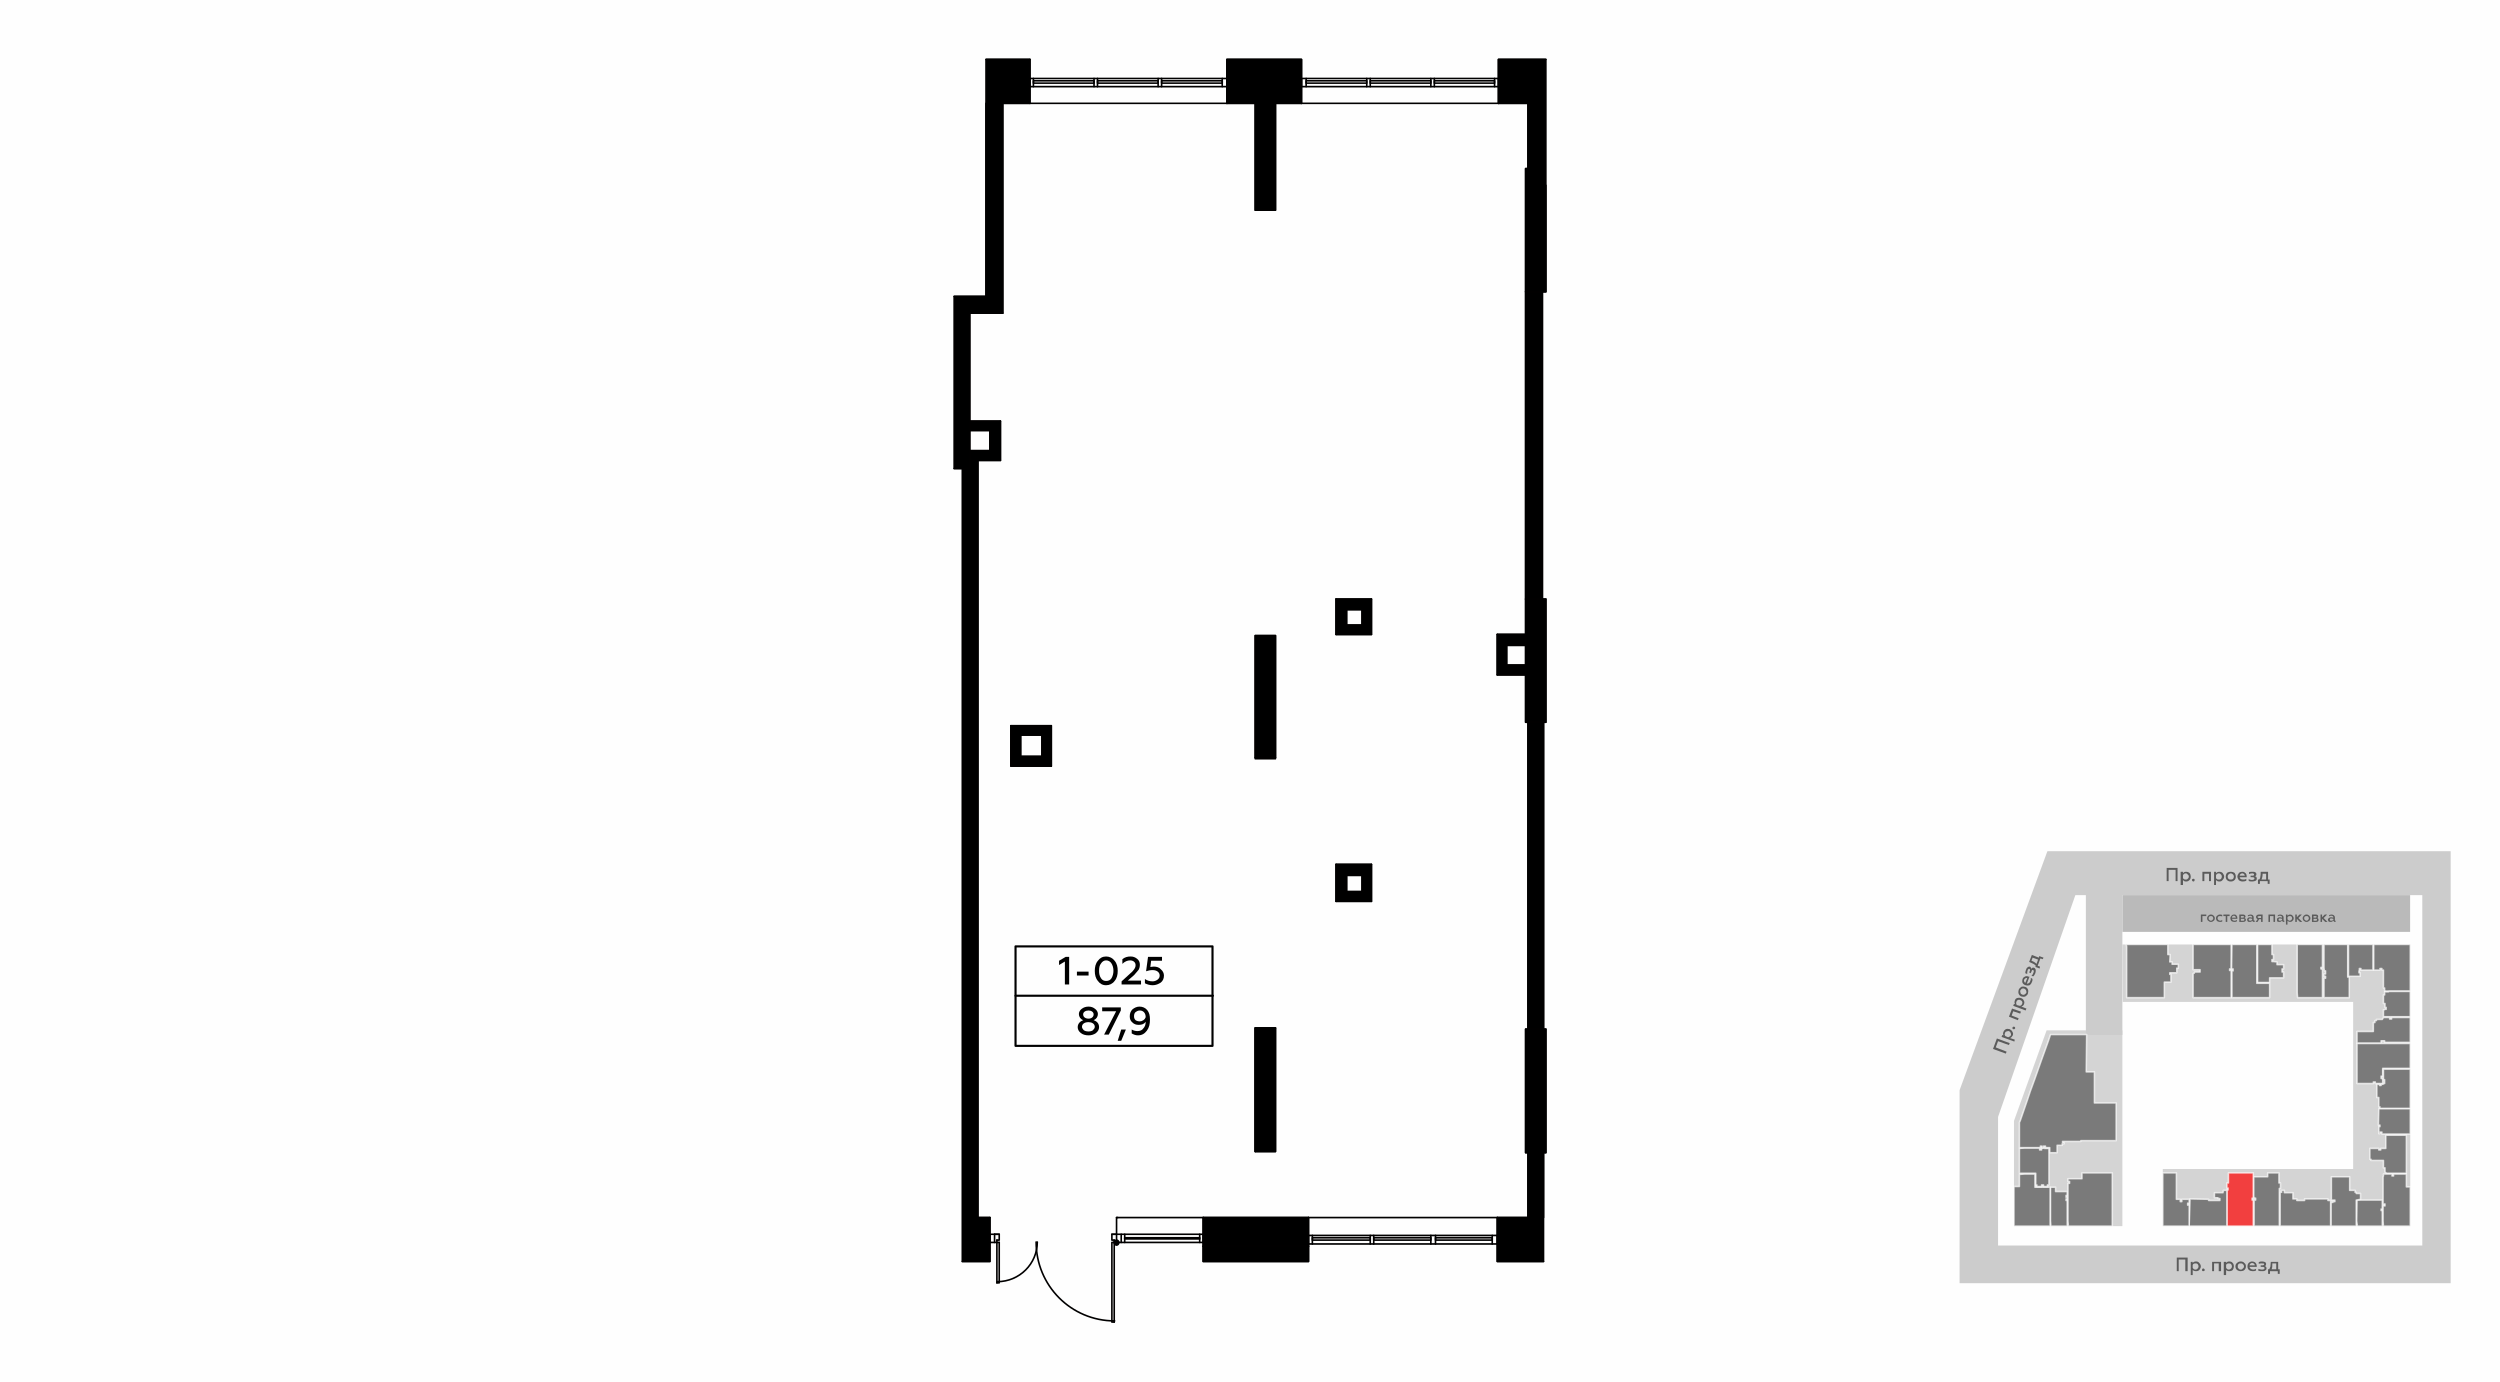 <?xml version="1.0" encoding="UTF-8"?>
<!DOCTYPE svg PUBLIC "-//W3C//DTD SVG 1.1//EN" "http://www.w3.org/Graphics/SVG/1.1/DTD/svg11.dtd">
<!-- Creator: CorelDRAW X8 -->
<svg xmlns="http://www.w3.org/2000/svg" xml:space="preserve" width="100%" height="100%" version="1.1" style="shape-rendering:geometricPrecision; text-rendering:geometricPrecision; image-rendering:optimizeQuality; fill-rule:evenodd; clip-rule:evenodd"
viewBox="0 0 6435 3556"
 xmlns:xlink="http://www.w3.org/1999/xlink">
 <defs>
  <style type="text/css">
   <![CDATA[
    .str0 {stroke:white;stroke-width:3.99;stroke-linecap:round;stroke-linejoin:round;stroke-opacity:0.702}
    .str2 {stroke:#010000;stroke-width:4.21;stroke-linejoin:round}
    .str4 {stroke:black;stroke-width:5.53;stroke-linecap:round;stroke-linejoin:round}
    .str3 {stroke:#010000;stroke-width:4.21;stroke-linecap:round;stroke-linejoin:round}
    .str1 {stroke:#010000;stroke-width:4.21;stroke-linecap:round;stroke-linejoin:round}
    .fil1 {fill:none}
    .fil8 {fill:none;fill-rule:nonzero}
    .fil0 {fill:#FEFEFE}
    .fil10 {fill:black}
    .fil2 {fill:#BABABA}
    .fil4 {fill:#CCCCCC}
    .fil3 {fill:#D4D4D4}
    .fil7 {fill:#5B5B5B;fill-rule:nonzero}
    .fil9 {fill:black;fill-rule:nonzero}
    .fil11 {fill:black;fill-rule:nonzero}
    .fil5 {fill:#545454;fill-opacity:0.702}
    .fil6 {fill:red;fill-opacity:0.702}
   ]]>
  </style>
 </defs>
 <g id="Слой_x0020_1">
  <g id="_1017246824">
   <g>
    <rect class="fil0" width="6435" height="3556"/>
    <rect class="fil1" x="5044" y="2153" width="1270" height="1270"/>
    <rect class="fil2" x="5463" y="2304" width="740.63" height="94.64"/>
    <polygon class="fil3" points="5268,2652 5463,2652 5463,3156 5184,3156 5184,2885 "/>
    <polygon class="fil3" points="5463,2431 6204,2431 6204,3156 5567,3156 5567,3009 6057,3009 6057,2579 5464,2579 "/>
    <polygon class="fil4" points="5143,2875 5342,2304 5369,2304 5369,2664 5463,2664 5463,2304 6235,2304 6235,3303 6308,3303 6308,2191 5270,2191 5044,2806 5044,3303 6235,3303 6235,3206 5143,3206 "/>
    <polygon class="fil5 str0" points="5811,2437 5811,2431 5848,2431 5848,2457 5852,2457 5852,2470 5848,2470 5848,2475 5849,2475 5852,2475 5861,2476 5861,2483 5878,2483 5878,2494 5874,2494 5874,2502 5878,2502 5878,2517 5842,2517 5842,2518 5842,2529 5811,2529 5811,2438 "/>
    <polygon class="fil5 str0" points="6194,3020 6181,3020 6143,3020 6141,3018 6139,3017 6139,3006 6135,3006 6135,2987 6103,2987 6103,2984 6100,2984 6100,2956 6123,2956 6123,2960 6128,2960 6128,2956 6141,2956 6141,2923 6143,2922 6194,2922 6194,2953 6194,2956 "/>
    <polygon class="fil5 str0" points="5473,2431 5580,2431 5580,2457 5586,2457 5585,2476 5591,2476 5591,2482 5607,2482 5607,2492 5603,2492 5603,2504 5585,2504 5585,2508 5588,2508 5588,2528 5571,2528 5571,2568 5474,2568 5474,2437 "/>
    <polygon class="fil5 str0" points="5743,2431 5743,2494 5739,2494 5739,2498 5743,2498 5743,2568 5645,2568 5645,2506 5648,2505 5649,2502 5663,2502 5663,2496 5645,2496 5645,2432 5645,2431 5675,2431 5678,2431 "/>
    <polygon class="fil5 str0" points="5745,2431 5809,2431 5809,2531 5842,2531 5842,2568 5745,2568 5745,2499 5748,2499 5748,2494 5744,2494 "/>
    <polygon class="fil5 str0" points="5913,2431 5978,2431 5978,2490 5974,2490 5974,2494 5978,2495 5978,2568 5914,2568 5913,2555 "/>
    <polygon class="fil5 str0" points="5983,2518 5986,2518 5986,2513 5982,2513 5982,2507 5986,2507 5986,2499 5983,2499 5982,2492 5982,2431 6043,2431 6043,2515 6047,2515 6047,2568 5982,2568 5982,2518 "/>
    <polygon class="fil5 str0" points="6108,2431 6108,2497 6077,2497 6077,2493 6073,2493 6073,2499 6072,2499 6072,2504 6075,2504 6075,2513 6045,2513 6045,2431 "/>
    <polygon class="fil5 str0" points="6204,2431 6204,2551 6138,2551 6138,2543 6135,2543 6135,2497 6131,2497 6131,2493 6126,2493 6126,2497 6110,2497 6110,2431 "/>
    <polygon class="fil5 str0" points="6138,2553 6148,2553 6149,2552 6204,2552 6204,2617 6135,2617 6135,2599 6138,2599 6139,2598 6142,2598 6142,2593 6139,2593 6139,2583 6135,2583 6135,2561 6138,2561 6138,2553 6140,2552 "/>
    <polygon class="fil5 str0" points="6135,2619 6151,2619 6151,2623 6156,2623 6156,2619 6204,2619 6204,2683 6138,2683 6138,2679 6129,2679 6129,2683 6128,2685 6067,2685 6067,2655 6109,2655 6109,2632 6113,2632 6113,2627 6117,2627 6117,2624 6132,2624 "/>
    <polygon class="fil5 str0" points="6067,2686 6204,2686 6204,2750 6133,2750 6133,2770 6129,2770 6129,2776 6133,2776 6133,2789 6114,2789 6114,2785 6109,2785 6109,2789 6067,2789 "/>
    <polygon class="fil5 str0" points="6135,2752 6204,2752 6204,2853 6126,2853 6126,2849 6123,2849 6123,2825 6118,2825 6118,2791 6125,2791 6125,2794 6129,2794 6129,2791 6134,2791 6135,2789 6138,2789 6138,2779 6135,2779 "/>
    <polygon class="fil5 str0" points="6126,2914 6126,2918 6123,2918 6123,2900 6126,2900 6126,2896 6122,2896 6123,2854 6204,2854 6204,2919 6131,2919 6131,2914 6126,2914 6126,2918 6126,2918 "/>
    <polygon class="fil5 str0" points="6135,3027 6135,3022 6157,3022 6157,3027 6161,3027 6161,3022 6194,3022 6194,3055 6204,3055 6204,3156 6135,3156 6134,3143 6134,3104 6139,3104 6139,3099 6134,3099 6134,3029 "/>
    <polygon class="fil5 str0" points="6067,3089 6132,3089 6132,3112 6129,3112 6129,3116 6132,3116 6132,3156 6068,3156 6066,3143 "/>
    <polygon class="fil5 str0" points="6000,3155 6000,3095 6005,3095 6005,3093 6010,3093 6010,3089 6001,3089 6001,3029 6048,3029 6048,3064 6062,3064 6062,3069 6065,3069 6065,3072 6076,3072 6076,3087 6065,3089 6065,3156 6000,3156 "/>
    <polygon class="fil5 str0" points="5932,3086 5992,3086 5992,3090 5999,3090 5999,3156 5869,3156 5869,3069 5873,3069 5872,3064 5880,3064 5880,3070 5902,3070 5902,3086 5912,3086 5912,3090 5932,3090 "/>
    <polygon class="fil5 str0" points="5802,3156 5802,3089 5806,3089 5806,3084 5803,3084 5801,3080 5801,3029 5837,3029 5837,3019 5866,3019 5866,3045 5870,3045 5870,3059 5867,3059 5867,3156 "/>
    <polygon class="fil6 str0" points="5736,3019 5800,3019 5800,3084 5797,3084 5797,3089 5800,3089 5800,3095 5800,3156 5732,3156 5732,3063 5735,3063 5735,3058 5732,3058 5732,3045 5736,3045 "/>
    <polygon class="fil5 str0" points="5637,3086 5685,3087 5685,3090 5714,3090 5714,3085 5709,3085 5709,3083 5700,3083 5700,3070 5722,3070 5723,3064 5732,3064 5732,3156 5635,3156 5637,3089 "/>
    <polygon class="fil5 str0" points="5635,3087 5635,3097 5631,3097 5631,3102 5635,3102 5635,3156 5567,3156 5567,3145 5567,3138 5567,3019 5602,3019 5602,3087 5612,3087 5612,3093 5616,3093 5616,3092 5616,3087 "/>
    <polygon class="fil5 str0" points="5359,3019 5437,3019 5437,3156 5324,3156 5323,3143 5323,3046 5327,3046 5327,3041 5323,3041 5323,3034 5359,3034 "/>
    <polygon class="fil5 str0" points="5278,3056 5291,3056 5291,3067 5321,3067 5321,3077 5318,3077 5318,3082 5321,3082 5321,3086 5318,3086 5318,3090 5321,3090 5321,3101 5321,3156 5279,3156 5278,3143 "/>
    <polygon class="fil5 str0" points="5238,3056 5277,3056 5277,3156 5184,3156 5184,3054 5198,3054 5198,3023 5211,3022 5238,3022 5238,3023 "/>
    <polygon class="fil5 str0" points="5274,2956 5274,3050 5273,3050 5270,3050 5270,3054 5260,3054 5260,3050 5255,3050 5255,3054 5243,3054 5243,3050 5240,3050 5240,3020 5198,3020 5198,2956 5211,2955 5250,2955 5250,2960 5255,2960 5255,2956 5261,2955 5262,2956 "/>
    <polygon class="fil5 str0" points="5447,2839 5447,2936 5356,2936 5356,2938 5314,2938 5309,2938 5309,2942 5313,2942 5313,2944 5308,2944 5308,2948 5295,2948 5295,2967 5276,2967 5276,2954 5265,2954 5265,2950 5260,2950 5260,2954 5256,2954 5256,2950 5252,2950 5252,2954 5198,2954 5198,2889 5200,2885 5219,2830 5226,2809 5237,2779 5255,2728 5273,2678 5278,2663 5371,2663 5370,2759 5391,2759 5391,2839 "/>
    <polygon class="fil7" points="5582,2268 5582,2239 5600,2239 5600,2268 5605,2268 5605,2234 5577,2234 5577,2268 "/>
    <path id="1" class="fil7" d="M5627 2244c-4,0 -6,1 -8,4l0 -4 -6 0 0 34 6 0 0 -13c2,3 4,4 8,4 4,0 6,-1 9,-4 2,-2 3,-5 3,-9 0,-3 -1,-6 -3,-9 -3,-2 -5,-3 -9,-3zm-1 4c2,0 4,1 5,3 2,1 3,3 3,5 0,3 -1,5 -3,6 -1,2 -3,2 -5,2 -3,0 -6,-1 -7,-4l0 -7c1,-3 4,-5 7,-5z"/>
    <path id="2" class="fil7" d="M5646 2269c2,0 3,-2 3,-4 0,-2 -1,-3 -3,-3 -2,0 -4,1 -4,3 0,2 2,4 4,4z"/>
    <polygon id="3" class="fil7" points="5674,2268 5674,2249 5686,2249 5686,2268 5691,2268 5691,2244 5669,2244 5669,2268 "/>
    <path id="4" class="fil7" d="M5713 2244c-4,0 -7,1 -9,4l0 -4 -5 0 0 34 5 0 0 -13c2,3 5,4 9,4 3,0 6,-1 8,-4 2,-2 4,-5 4,-9 0,-3 -2,-6 -4,-9 -2,-2 -5,-3 -8,-3zm-2 4c3,0 4,1 6,3 1,1 2,3 2,5 0,3 -1,5 -2,6 -2,2 -3,2 -6,2 -3,0 -6,-1 -7,-4l0 -7c1,-3 4,-5 7,-5z"/>
    <path id="5" class="fil7" d="M5742 2264c-2,0 -4,0 -6,-2 -1,-1 -2,-3 -2,-6 0,-2 1,-4 2,-5 2,-2 4,-3 6,-3 2,0 4,1 6,3 1,1 2,3 2,5 0,3 -1,5 -2,6 -2,2 -4,2 -6,2zm0 5c4,0 7,-1 10,-4 2,-2 3,-5 3,-9 0,-3 -1,-6 -3,-9 -3,-2 -6,-3 -10,-3 -4,0 -7,1 -10,3 -2,3 -3,6 -3,9 0,4 1,7 3,9 3,3 6,4 10,4z"/>
    <path id="6" class="fil7" d="M5759 2256c0,4 2,7 4,10 3,2 6,3 10,3 4,0 7,-1 9,-2l0 -5c-3,2 -5,2 -8,2 -5,0 -9,-2 -9,-6l18 0 0 -1c0,-5 -1,-9 -5,-11 -2,-2 -4,-2 -6,-2 -4,0 -7,1 -9,3 -2,3 -4,6 -4,9zm6 -2c0,-3 3,-6 7,-6 2,0 3,1 4,2 1,1 2,2 2,4l-13 0z"/>
    <path id="7" class="fil7" d="M5797 2269c4,0 7,-1 9,-2 2,-1 3,-3 3,-6 0,-3 -2,-5 -5,-6 3,0 4,-2 4,-5 0,-2 -1,-3 -3,-5 -2,-1 -4,-1 -7,-1 -4,0 -7,0 -9,1l0 5c2,-1 5,-2 8,-2 3,0 5,1 5,3 0,2 -1,3 -4,3l-5 0 0 4 5 0c3,0 5,1 5,3 0,2 -2,4 -7,4 -2,0 -5,-1 -8,-2l0 4c2,2 5,2 9,2z"/>
    <path id="8" class="fil7" d="M5817 2275l0 -7 20 0 0 7 5 0 0 -11 -4 0 0 -20 -19 0c0,6 0,10 -1,13 0,3 -1,5 -3,7l-3 0 0 11 5 0zm4 -11c2,-4 3,-9 3,-15l9 0 0 15 -12 0z"/>
    <polygon class="fil7" points="5669,2373 5669,2358 5679,2358 5679,2354 5665,2354 5665,2373 "/>
    <path id="1" class="fil7" d="M5691 2370c-2,0 -3,-1 -4,-2 -2,-1 -2,-3 -2,-4 0,-2 0,-4 2,-5 1,-1 2,-1 4,-1 2,0 3,0 4,1 1,1 2,3 2,5 0,1 -1,3 -2,4 -1,1 -2,2 -4,2zm0 3c3,0 5,-1 7,-3 2,-1 3,-4 3,-6 0,-3 -1,-5 -3,-7 -2,-2 -4,-3 -7,-3 -3,0 -5,1 -7,3 -2,2 -3,4 -3,7 0,2 1,5 3,6 2,2 4,3 7,3z"/>
    <path id="2" class="fil7" d="M5714 2373c2,0 4,0 6,-1l0 -4c-2,1 -3,2 -5,2 -2,0 -4,-1 -5,-2 -1,-1 -2,-3 -2,-4 0,-2 1,-4 2,-5 1,-1 3,-1 5,-1 1,0 3,0 5,1l0 -4c-2,-1 -4,-1 -6,-1 -3,0 -5,1 -7,3 -2,1 -3,4 -3,7 0,2 1,5 3,7 2,1 4,2 7,2z"/>
    <polygon id="3" class="fil7" points="5733,2373 5733,2358 5739,2358 5739,2354 5723,2354 5723,2358 5729,2358 5729,2373 "/>
    <path id="4" class="fil7" d="M5741 2364c0,2 1,5 3,7 2,1 4,2 7,2 3,0 5,0 7,-2l0 -3c-2,1 -4,2 -6,2 -4,0 -6,-2 -7,-5l14 0 0 -1c0,-4 -1,-7 -4,-9 -1,-1 -3,-1 -4,-1 -3,0 -6,1 -7,3 -2,2 -3,4 -3,7zm4 -2c0,-3 2,-5 5,-5 2,0 3,1 4,2 1,1 1,2 1,3l-10 0z"/>
    <path id="5" class="fil7" d="M5774 2373c4,0 7,-2 7,-5 0,-3 -1,-4 -4,-5 2,-1 3,-2 3,-4 0,-3 -3,-5 -6,-5l-10 0 0 19 10 0zm-6 -8l6 0c2,0 3,1 3,2 0,2 -1,3 -3,3l-6 0 0 -5zm0 -7l5 0c2,0 3,0 3,2 0,1 -1,2 -3,2l-5 0 0 -4z"/>
    <path id="6" class="fil7" d="M5803 2370c-1,0 -2,-1 -2,-2l0 -7c0,-4 -3,-7 -8,-7 -3,0 -5,1 -7,2l0 3c2,-1 4,-2 6,-2 3,0 5,2 5,4l0 1c-2,0 -4,-1 -6,-1 -2,0 -4,1 -5,2 -1,1 -2,2 -2,4 0,2 1,4 2,5 1,1 3,1 5,1 3,0 5,-1 7,-3 0,2 1,3 3,3 1,0 2,0 3,-1l0 -3c-1,1 -1,1 -1,1zm-6 -2c-1,1 -3,2 -5,2 -2,0 -4,-1 -4,-3 0,-2 2,-3 4,-3 2,0 4,1 5,1l0 3z"/>
    <path id="7" class="fil7" d="M5811 2373l4 -7 5 0 0 7 4 0 0 -19 -10 0c-4,0 -7,3 -7,6 0,3 2,5 4,6l-5 7 5 0zm4 -10c-2,0 -4,-1 -4,-3 0,-1 2,-2 4,-2l5 0 0 5 -5 0z"/>
    <polygon id="8" class="fil7" points="5843,2373 5843,2358 5852,2358 5852,2373 5856,2373 5856,2354 5839,2354 5839,2373 "/>
    <path id="9" class="fil7" d="M5879 2370c-1,0 -1,-1 -1,-2l0 -7c0,-4 -4,-7 -9,-7 -2,0 -5,1 -6,2l0 3c1,-1 3,-2 5,-2 4,0 6,2 6,4l0 1c-2,0 -4,-1 -6,-1 -2,0 -4,1 -5,2 -2,1 -2,2 -2,4 0,2 0,4 1,5 2,1 3,1 5,1 3,0 5,-1 7,-3 1,2 2,3 4,3 1,0 2,0 2,-1l0 -3c0,1 0,1 -1,1zm-5 -2c-1,1 -3,2 -5,2 -3,0 -4,-1 -4,-3 0,-2 1,-3 4,-3 2,0 3,1 5,1l0 3z"/>
    <path id="10" class="fil7" d="M5895 2354c-3,0 -5,1 -7,3l0 -3 -4 0 0 26 4 0 0 -10c2,2 4,3 7,3 2,0 5,-1 6,-3 2,-1 3,-4 3,-6 0,-3 -1,-5 -3,-7 -1,-2 -4,-3 -6,-3zm-1 4c1,0 3,0 4,1 1,1 2,3 2,5 0,1 -1,3 -2,4 -1,1 -3,2 -4,2 -3,0 -5,-2 -6,-4l0 -5c1,-2 3,-3 6,-3z"/>
    <polygon id="11" class="fil7" points="5912,2373 5912,2365 5920,2373 5926,2373 5916,2363 5925,2354 5919,2354 5912,2361 5912,2354 5908,2354 5908,2373 "/>
    <path id="12" class="fil7" d="M5937 2370c-2,0 -3,-1 -4,-2 -2,-1 -2,-3 -2,-4 0,-2 0,-4 2,-5 1,-1 2,-1 4,-1 2,0 3,0 4,1 1,1 2,3 2,5 0,1 -1,3 -2,4 -1,1 -2,2 -4,2zm0 3c3,0 5,-1 7,-3 2,-1 3,-4 3,-6 0,-3 -1,-5 -3,-7 -2,-2 -4,-3 -7,-3 -3,0 -5,1 -7,3 -2,2 -3,4 -3,7 0,2 1,5 3,6 2,2 4,3 7,3z"/>
    <path id="13" class="fil7" d="M5962 2373c4,0 6,-2 6,-5 0,-3 -1,-4 -3,-5 1,-1 2,-2 2,-4 0,-3 -2,-5 -6,-5l-10 0 0 19 11 0zm-7 -8l6 0c2,0 3,1 3,2 0,2 -1,3 -3,3l-6 0 0 -5zm0 -7l5 0c2,0 3,0 3,2 0,1 -1,2 -3,2l-5 0 0 -4z"/>
    <polygon id="14" class="fil7" points="5977,2373 5977,2365 5985,2373 5991,2373 5981,2363 5990,2354 5984,2354 5977,2361 5977,2354 5973,2354 5973,2373 "/>
    <path id="15" class="fil7" d="M6011 2370c-1,0 -1,-1 -1,-2l0 -7c0,-4 -4,-7 -9,-7 -2,0 -5,1 -6,2l0 3c1,-1 3,-2 5,-2 4,0 6,2 6,4l0 1c-2,0 -4,-1 -6,-1 -2,0 -4,1 -5,2 -2,1 -3,2 -3,4 0,2 1,4 2,5 2,1 3,1 5,1 3,0 5,-1 7,-3 1,2 2,3 4,3 1,0 2,0 2,-1l0 -3c0,1 0,1 -1,1zm-5 -2c-1,1 -3,2 -6,2 -2,0 -3,-1 -3,-3 0,-2 1,-3 4,-3 2,0 3,1 5,1l0 3z"/>
    <polygon class="fil7" points="5608,3272 5608,3242 5625,3242 5625,3272 5631,3272 5631,3237 5603,3237 5603,3272 "/>
    <path id="1" class="fil7" d="M5653 3247c-4,0 -7,1 -9,4l0 -3 -5 0 0 34 5 0 0 -13c2,2 5,3 9,3 3,0 6,-1 8,-3 2,-3 4,-6 4,-9 0,-4 -2,-7 -4,-9 -2,-3 -5,-4 -8,-4zm-2 5c3,0 4,0 6,2 1,2 2,3 2,6 0,2 -1,4 -2,5 -2,2 -3,3 -6,3 -3,0 -6,-2 -7,-5l0 -7c1,-3 4,-4 7,-4z"/>
    <path id="2" class="fil7" d="M5671 3272c2,0 4,-1 4,-3 0,-2 -2,-4 -4,-4 -2,0 -3,2 -3,4 0,2 1,3 3,3z"/>
    <polygon id="3" class="fil7" points="5699,3272 5699,3252 5711,3252 5711,3272 5717,3272 5717,3248 5694,3248 5694,3272 "/>
    <path id="4" class="fil7" d="M5738 3247c-3,0 -6,1 -8,4l0 -3 -6 0 0 34 6 0 0 -13c2,2 5,3 8,3 4,0 7,-1 9,-3 2,-3 3,-6 3,-9 0,-4 -1,-7 -3,-9 -2,-3 -5,-4 -9,-4zm-1 5c2,0 4,0 6,2 1,2 2,3 2,6 0,2 -1,4 -2,5 -2,2 -4,3 -6,3 -3,0 -6,-2 -7,-5l0 -7c1,-3 4,-4 7,-4z"/>
    <path id="5" class="fil7" d="M5768 3268c-3,0 -5,-1 -6,-3 -2,-1 -2,-3 -2,-5 0,-3 0,-5 2,-6 1,-2 3,-2 6,-2 2,0 4,0 5,2 2,1 3,3 3,6 0,2 -1,4 -3,5 -1,2 -3,3 -5,3zm0 4c3,0 7,-1 9,-3 3,-3 4,-6 4,-9 0,-4 -1,-7 -4,-9 -2,-3 -6,-4 -9,-4 -4,0 -7,1 -10,4 -3,2 -4,5 -4,9 0,3 1,6 4,9 3,2 6,3 10,3z"/>
    <path id="6" class="fil7" d="M5785 3260c0,3 1,7 4,9 2,2 6,3 9,3 4,0 7,0 9,-2l0 -4c-2,1 -5,2 -7,2 -5,0 -9,-3 -10,-7l19 0 0 -1c0,-5 -2,-9 -5,-11 -2,-1 -4,-2 -7,-2 -3,0 -6,1 -9,4 -2,2 -3,5 -3,9zm5 -3c1,-3 3,-6 7,-6 2,0 4,1 5,2 1,1 2,3 2,4l-14 0z"/>
    <path id="7" class="fil7" d="M5823 3272c3,0 6,0 8,-2 2,-1 3,-3 3,-5 0,-3 -1,-5 -4,-6 2,-1 3,-3 3,-6 0,-1 -1,-3 -2,-4 -2,-1 -5,-2 -8,-2 -3,0 -6,0 -9,2l0 4c3,-1 6,-1 8,-1 4,0 6,0 6,2 0,2 -2,3 -5,3l-4 0 0 4 4 0c4,0 6,1 6,3 0,3 -3,4 -7,4 -3,0 -6,-1 -9,-2l0 5c3,1 6,1 10,1z"/>
    <path id="8" class="fil7" d="M5843 3279l0 -7 20 0 0 7 5 0 0 -12 -4 0 0 -19 -19 0c0,5 -1,9 -1,12 -1,3 -2,5 -3,7l-3 0 0 12 5 0zm4 -12c2,-3 2,-8 2,-15l10 0 0 15 -12 0z"/>
    <polygon class="fil7" points="5165,2707 5137,2696 5143,2680 5171,2690 5173,2685 5140,2673 5130,2700 5163,2712 "/>
    <path id="1" class="fil7" d="M5157 2656c-2,4 -1,7 0,9l-3 -1 -2 5 33 12 1 -5 -12 -4c3,-1 5,-4 7,-7 1,-3 1,-6 -1,-9 -1,-3 -4,-5 -7,-7 -4,-1 -7,-1 -10,0 -3,2 -5,4 -6,7zm4 3c0,-2 2,-4 4,-4 2,-1 4,-1 6,-1 2,1 4,3 4,4 1,2 2,4 1,7 -1,2 -4,4 -7,5l-7 -3c-2,-2 -3,-5 -1,-8z"/>
    <path id="2" class="fil7" d="M5187 2647c0,-2 0,-4 -2,-4 -2,-1 -4,0 -5,2 0,2 0,4 2,4 2,1 4,0 5,-2z"/>
    <polygon id="3" class="fil7" points="5196,2621 5178,2614 5182,2603 5200,2609 5202,2604 5179,2596 5171,2617 5194,2626 "/>
    <path id="4" class="fil7" d="M5186 2576c-1,3 -1,6 1,9l-3 -1 -2 5 32 12 2 -5 -13 -5c3,-1 6,-3 7,-7 1,-3 1,-6 -1,-9 -1,-3 -4,-5 -7,-6 -3,-1 -7,-1 -10,0 -3,1 -5,3 -6,7zm4 3c1,-3 2,-4 4,-5 2,-1 4,-1 6,0 2,1 4,2 5,4 1,2 1,4 0,6 -1,3 -4,5 -6,5l-8 -2c-1,-2 -2,-5 -1,-8z"/>
    <path id="5" class="fil7" d="M5216 2555c-1,2 -3,4 -5,5 -2,1 -4,1 -6,0 -2,-1 -4,-2 -4,-4 -1,-2 -1,-4 -1,-6 1,-2 3,-4 4,-5 2,-1 5,-1 7,0 2,1 3,2 4,4 1,2 1,4 1,6zm4 2c1,-4 1,-7 0,-10 -2,-4 -4,-6 -8,-7 -3,-1 -6,-1 -9,0 -3,2 -6,5 -7,8 -1,4 -1,7 0,10 2,4 4,6 7,7 4,1 7,1 10,0 3,-2 6,-4 7,-8z"/>
    <path id="6" class="fil7" d="M5214 2536c3,1 7,1 10,0 3,-2 5,-5 6,-8 2,-4 2,-7 1,-9l-4 -2c1,3 0,6 -1,8 -1,5 -5,7 -9,7l7 -18 -2 0c-4,-2 -8,-2 -12,1 -2,1 -3,3 -4,5 -1,4 -1,7 0,10 2,3 4,5 8,6zm-1 -6c-2,-1 -4,-5 -3,-8 1,-2 2,-3 4,-4 1,-1 3,-1 4,0l-5 12z"/>
    <path id="7" class="fil7" d="M5239 2505c1,-3 1,-6 1,-9 -1,-2 -2,-4 -4,-5 -3,-1 -6,0 -8,3 0,-3 -1,-5 -3,-6 -2,0 -4,0 -6,2 -2,1 -3,3 -4,6 -1,3 -2,6 -2,9l5 2c0,-3 0,-6 1,-9 1,-3 3,-5 5,-4 1,1 2,2 1,5l-2 4 4 2 2 -4c1,-4 2,-5 4,-4 2,0 3,3 1,7 -1,3 -2,5 -5,8l5 1c2,-2 3,-4 5,-8z"/>
    <path id="8" class="fil7" d="M5251 2488l-6 -2 7 -19 6 2 2 -4 -11 -4 -1 4 -18 -7 -7 18c5,2 9,4 11,5 3,2 5,3 6,5l-1 3 11 4 1 -5zm-9 -7c-3,-3 -7,-6 -13,-8l3 -8 14 5 -4 11z"/>
   </g>
   <g>
    <path class="fil8 str1" d="M3979 2967l0 -318 -52 0 0 318 6 0m40 0l6 0"/>
    <polyline class="fil8 str1" points="3979,1859 3979,1542 3927,1542 3927,1859 3979,1859 "/>
    <path class="fil8 str1" d="M3979 751l0 -274m-46 -43l-6 0 0 317 52 0"/>
    <line class="fil8 str1" x1="2538" y1="266" x2="2538" y2= "763" />
    <line class="fil8 str1" x1="2581" y1="806" x2="2581" y2= "266" />
    <line class="fil8 str1" x1="2496" y1="806" x2="2581" y2= "806" />
    <line class="fil8 str1" x1="2538" y1="763" x2="2456" y2= "763" />
    <polyline class="fil8 str1" points="2456,1206 2496,1206 2496,806 "/>
    <path class="fil8 str1" d="M3283 541l0 -275m-52 0l0 275 52 0"/>
    <polyline class="fil8 str1" points="3283,2646 3231,2646 3231,2964 3283,2964 3283,2646 "/>
    <polyline class="fil8 str1" points="3283,1636 3231,1636 3231,1950 3283,1950 3283,1636 "/>
    <line class="fil8 str1" x1="3439" y1="2225" x2="3439" y2= "2320" />
    <line class="fil8 str1" x1="3439" y1="1542" x2="3439" y2= "1633" />
    <line class="fil8 str1" x1="3466" y1="1609" x2="3466" y2= "1569" />
    <line class="fil8 str1" x1="2496" y1="1108" x2="2548" y2= "1108" />
    <line class="fil8 str1" x1="2575" y1="1084" x2="2496" y2= "1084" />
    <line class="fil8 str1" x1="2548" y1="1108" x2="2548" y2= "1160" />
    <line class="fil8 str1" x1="2575" y1="1185" x2="2575" y2= "1084" />
    <polyline class="fil8 str1" points="2548,1160 2496,1160 2496,1185 "/>
    <polyline class="fil8 str1" points="3970,1542 3970,751 3927,751 3927,1542 3970,1542 "/>
    <line class="fil8 str1" x1="3857" y1="266" x2="3933" y2= "266" />
    <line class="fil8 str1" x1="3283" y1="266" x2="3350" y2= "266" />
    <line class="fil8 str1" x1="3158" y1="266" x2="3231" y2= "266" />
    <polyline class="fil8 str1" points="2581,266 2651,266 2651,153 "/>
    <polyline class="fil8 str1" points="2660,214 2816,214 2816,208 2660,208 2660,214 "/>
    <polyline class="fil8 str1" points="2825,214 2981,214 2981,208 2825,208 2825,214 "/>
    <polyline class="fil8 str1" points="3362,214 3518,214 3518,208 3362,208 3362,214 "/>
    <polyline class="fil8 str1" points="3527,214 3683,214 3683,208 3527,208 3527,214 "/>
    <line class="fil8 str1" x1="2651" y1="153" x2="2538" y2= "153" />
    <polyline class="fil8 str1" points="3979,153 3857,153 3857,266 "/>
    <line class="fil8 str1" x1="3933" y1="3134" x2="3854" y2= "3134" />
    <line class="fil8 str1" x1="3368" y1="3134" x2="3097" y2= "3134" />
    <line class="fil8 str1" x1="2548" y1="3134" x2="2517" y2= "3134" />
    <polyline class="fil8 str1" points="3841,3186 3695,3186 3695,3192 3841,3192 3841,3186 "/>
    <polyline class="fil8 str1" points="3683,3186 3536,3186 3536,3192 3683,3192 3683,3186 "/>
    <polyline class="fil8 str1" points="3854,3180 3368,3180 3368,3202 3854,3202 "/>
    <line class="fil8 str1" x1="3378" y1="3202" x2="3378" y2= "3180" />
    <line class="fil8 str1" x1="3683" y1="3180" x2="3683" y2= "3202" />
    <line class="fil8 str1" x1="3695" y1="3202" x2="3695" y2= "3180" />
    <polyline class="fil8 str1" points="2895,3189 3088,3189 3088,3186 2895,3186 2895,3189 "/>
    <line class="fil8 str1" x1="3097" y1="3198" x2="3097" y2= "3177" />
    <line class="fil8 str1" x1="3088" y1="3177" x2="3088" y2= "3198" />
    <polyline class="fil8 str1" points="3854,3134 3854,3247 3973,3247 "/>
    <polyline class="fil8 str1" points="3097,3134 3097,3247 3368,3247 3368,3134 "/>
    <polyline class="fil8 str1" points="2477,3247 2548,3247 2548,3134 "/>
    <polyline class="fil8 str1" points="3283,1950 3283,1953 3231,1953 3231,1950 "/>
    <polyline class="fil8 str1" points="3231,2964 3231,2646 3283,2646 "/>
    <path class="fil8 str1" d="M2560 3177l12 0m290 0l12 0 0 -43 3 0"/>
    <line class="fil8 str1" x1="2874" y1="3134" x2="3097" y2= "3134" />
    <line class="fil8 str1" x1="3368" y1="3134" x2="3854" y2= "3134" />
    <line class="fil8 str1" x1="3857" y1="266" x2="3350" y2= "266" />
    <line class="fil8 str1" x1="3158" y1="266" x2="2651" y2= "266" />
    <line class="fil8 str1" x1="3097" y1="3208" x2="3368" y2= "3208" />
    <line class="fil8 str1" x1="3158" y1="223" x2="3158" y2= "202" />
    <line class="fil8 str1" x1="3146" y1="202" x2="3146" y2= "223" />
    <line class="fil8 str1" x1="2825" y1="223" x2="2825" y2= "202" />
    <line class="fil8 str1" x1="2816" y1="202" x2="2816" y2= "223" />
    <line class="fil8 str1" x1="3857" y1="223" x2="3857" y2= "202" />
    <line class="fil8 str1" x1="3847" y1="202" x2="3847" y2= "223" />
    <line class="fil8 str1" x1="3527" y1="223" x2="3527" y2= "202" />
    <line class="fil8 str1" x1="3518" y1="202" x2="3518" y2= "223" />
    <line class="fil8 str1" x1="2627" y1="1892" x2="2682" y2= "1892" />
    <line class="fil8 str1" x1="2706" y1="1868" x2="2602" y2= "1868" />
    <line class="fil8 str1" x1="2682" y1="1892" x2="2682" y2= "1947" />
    <line class="fil8 str1" x1="2706" y1="1972" x2="2706" y2= "1868" />
    <line class="fil8 str1" x1="2682" y1="1947" x2="2627" y2= "1947" />
    <polyline class="fil8 str1" points="2602,1868 2602,1972 2706,1972 "/>
    <line class="fil8 str1" x1="2627" y1="1947" x2="2627" y2= "1892" />
    <line class="fil8 str1" x1="2517" y1="3134" x2="2517" y2= "1185" />
    <line class="fil8 str1" x1="2575" y1="1185" x2="2496" y2= "1185" />
    <line class="fil8 str1" x1="2566" y1="3192" x2="2566" y2= "3198" />
    <polyline class="fil8 str1" points="2560,3198 2560,3198 2572,3198 "/>
    <polyline class="fil8 str1" points="2566,3192 2572,3192 2572,3177 2560,3177 "/>
    <polyline class="fil8 str1" points="2566,3302 2572,3302 2572,3198 "/>
    <line class="fil8 str1" x1="2566" y1="3198" x2="2566" y2= "3302" />
    <path class="fil8 str1" d="M2567 3299c57,0 103,-46 103,-102"/>
    <line class="fil8 str1" x1="2868" y1="3192" x2="2868" y2= "3198" />
    <path class="fil9 str2" d="M2874 3198l6 0c0,-3 -3,-6 -6,-6 -3,0 -6,3 -6,6 0,4 3,7 6,7 3,0 6,-3 6,-7l-6 0z"/>
    <polyline class="fil8 str1" points="2868,3192 2862,3192 2862,3177 2874,3177 "/>
    <polyline class="fil8 str1" points="2868,3403 2862,3403 2862,3198 2874,3198 "/>
    <line class="fil8 str1" x1="2868" y1="3198" x2="2868" y2= "3403" />
    <path class="fil8 str1" d="M2667 3197c0,112 90,203 202,203"/>
    <polyline class="fil8 str1" points="3097,3177 2874,3177 2874,3198 3097,3198 "/>
    <line class="fil8 str1" x1="2886" y1="3198" x2="2886" y2= "3177" />
    <polyline class="fil8 str1" points="2560,3177 2548,3177 2548,3198 2560,3198 2560,3177 "/>
    <line class="fil8 str1" x1="3439" y1="2320" x2="3530" y2= "2320" />
    <line class="fil8 str1" x1="3506" y1="2295" x2="3466" y2= "2295" />
    <line class="fil8 str1" x1="3466" y1="1569" x2="3506" y2= "1569" />
    <line class="fil8 str1" x1="3530" y1="1542" x2="3439" y2= "1542" />
    <polyline class="fil8 str1" points="3973,2649 3973,1859 3933,1859 3933,2649 3973,2649 "/>
    <path class="fil8 str1" d="M3973 3134l0 -167m-40 0l0 167"/>
    <line class="fil8 str1" x1="3933" y1="266" x2="3933" y2= "434" />
    <polyline class="fil8 str1" points="3350,266 3350,153 3158,153 3158,266 "/>
    <line class="fil8 str1" x1="3854" y1="1633" x2="3854" y2= "1737" />
    <line class="fil8 str1" x1="3878" y1="1712" x2="3878" y2= "1661" />
    <line class="fil8 str1" x1="3927" y1="1633" x2="3854" y2= "1633" />
    <polyline class="fil8 str1" points="3878,1661 3927,1661 3927,1633 "/>
    <polyline class="fil8 str1" points="3854,1737 3927,1737 3927,1712 3878,1712 "/>
    <line class="fil8 str1" x1="2895" y1="3198" x2="2895" y2= "3177" />
    <line class="fil8 str1" x1="3841" y1="3180" x2="3841" y2= "3202" />
    <line class="fil8 str1" x1="3854" y1="3202" x2="3854" y2= "3180" />
    <polyline class="fil8 str1" points="2990,214 3146,214 3146,208 2990,208 2990,214 "/>
    <polyline class="fil8 str1" points="3692,214 3847,214 3847,208 3692,208 3692,214 "/>
    <polyline class="fil8 str1" points="3527,3186 3378,3186 3378,3192 3527,3192 3527,3186 "/>
    <line class="fil8 str1" x1="2990" y1="223" x2="2990" y2= "202" />
    <line class="fil8 str1" x1="2981" y1="202" x2="2981" y2= "223" />
    <line class="fil8 str1" x1="3692" y1="223" x2="3692" y2= "202" />
    <line class="fil8 str1" x1="3683" y1="202" x2="3683" y2= "223" />
    <line class="fil8 str1" x1="3527" y1="3180" x2="3527" y2= "3202" />
    <line class="fil8 str1" x1="3536" y1="3202" x2="3536" y2= "3180" />
    <line class="fil8 str1" x1="2651" y1="223" x2="3158" y2= "223" />
    <line class="fil8 str1" x1="2660" y1="223" x2="2660" y2= "202" />
    <polyline class="fil8 str1" points="3158,202 2651,202 2651,223 "/>
    <line class="fil8 str1" x1="3350" y1="223" x2="3857" y2= "223" />
    <line class="fil8 str1" x1="3362" y1="223" x2="3362" y2= "202" />
    <polyline class="fil8 str1" points="3857,202 3350,202 3350,223 "/>
    <line class="fil8 str1" x1="3506" y1="1609" x2="3466" y2= "1609" />
    <line class="fil8 str1" x1="3439" y1="1633" x2="3530" y2= "1633" />
    <line class="fil8 str1" x1="3506" y1="2253" x2="3506" y2= "2295" />
    <line class="fil8 str1" x1="3530" y1="2320" x2="3530" y2= "2225" />
    <line class="fil8 str1" x1="3466" y1="2253" x2="3506" y2= "2253" />
    <line class="fil8 str1" x1="3530" y1="2225" x2="3439" y2= "2225" />
    <line class="fil8 str1" x1="3530" y1="1633" x2="3530" y2= "1542" />
    <line class="fil8 str1" x1="3506" y1="1569" x2="3506" y2= "1609" />
    <line class="fil8 str1" x1="3466" y1="2253" x2="3466" y2= "2295" />
    <polygon class="fil10 str3" points="3973,3247 3973,2967 3979,2967 3979,2649 3973,2649 3933,2649 3927,2649 3927,2967 3933,2967 3933,3134 3854,3134 3854,3180 3854,3202 3854,3247 "/>
    <polygon class="fil10 str3" points="3973,2649 3973,1859 3933,1859 3933,2649 "/>
    <polygon class="fil10 str3" points="3933,1859 3973,1859 3979,1859 3979,1737 3979,1712 3979,1661 3979,1633 3979,1542 3970,1542 3927,1542 3927,1633 3927,1661 3927,1712 3927,1737 3927,1859 "/>
    <polygon class="fil10 str3" points="3927,1542 3970,1542 3970,751 3927,751 "/>
    <polygon class="fil10 str3" points="3927,1633 3854,1633 3854,1737 3927,1737 3927,1712 3878,1712 3878,1661 3927,1661 "/>
    <polygon class="fil10 str3" points="3979,153 3857,153 3857,202 3857,223 3857,266 3933,266 3933,434 3927,434 3927,751 3970,751 3979,751 "/>
    <polygon class="fil10 str3" points="3350,202 3350,153 3158,153 3158,202 3158,223 3158,266 3231,266 3231,541 3283,541 3283,266 3350,266 3350,223 "/>
    <g>
     <path class="fil10" d="M2538 153l0 610 -82 0 0 443 21 0 19 0 0 -21 0 -25 0 -52 0 -24 0 -278 85 0 0 -540 70 0 0 -43 0 -21 0 -49 -113 0zm-82 610l0 443 0 -443z"/>
     <path id="1" class="fil1 str3" d="M2538 153l0 610 -82 0 0 443 21 0 19 0 0 -21 0 -25 0 -52 0 -24 0 -278 85 0 0 -540 70 0 0 -43 0 -21 0 -49 -113 0zm-82 610l0 443"/>
    </g>
    <polygon class="fil10 str3" points="3231,1636 3231,1950 3283,1950 3283,1636 "/>
    <path class="fil10 str3" d="M3439 2225l0 95 91 0 0 -95 -91 0zm27 70l0 -42 40 0 0 42 -40 0z"/>
    <path class="fil10 str3" d="M2706 1972l0 -104 -104 0 0 104 104 0zm-24 -80l0 55 -55 0 0 -55 55 0z"/>
    <path class="fil10 str3" d="M3439 1542l0 91 91 0 0 -91 -91 0zm27 67l0 -40 40 0 0 40 -40 0z"/>
    <polygon class="fil10 str3" points="2477,3247 2548,3247 2548,3198 2548,3177 2548,3134 2517,3134 2517,1185 2496,1185 2496,1206 2477,1206 "/>
    <polygon class="fil10 str3" points="3097,3134 3097,3177 3097,3198 3097,3208 3368,3208 3368,3202 3368,3180 3368,3134 "/>
    <polygon class="fil10 str3" points="3368,3208 3097,3208 3097,3247 3368,3247 "/>
    <polygon class="fil10 str3" points="3231,2964 3283,2964 3283,2646 3231,2646 "/>
    <polygon class="fil10 str3" points="2496,1160 2496,1185 2517,1185 2575,1185 2575,1084 2496,1084 2496,1108 2548,1108 2548,1160 "/>
    <g>
     <rect class="fil1 str4" x="2614" y="2436" width="507" height="256"/>
     <polygon class="fil11" points="2752,2534 2752,2463 2743,2463 2726,2473 2726,2484 2741,2475 2741,2534 "/>
     <polygon id="1" class="fil11" points="2802,2511 2802,2501 2772,2501 2772,2511 "/>
     <path id="2" class="fil11" d="M2847 2536c9,0 17,-4 22,-11 6,-7 8,-16 8,-26 0,-10 -2,-19 -8,-26 -5,-7 -13,-11 -22,-11 -9,0 -16,4 -21,11 -6,7 -8,16 -8,26 0,10 2,19 8,26 5,7 12,11 21,11zm0 -11c-5,0 -10,-2 -13,-7 -4,-6 -5,-12 -5,-19 0,-8 1,-14 5,-19 3,-5 8,-8 13,-8 6,0 11,3 14,8 3,5 5,11 5,19 0,7 -2,14 -5,19 -3,5 -8,7 -14,7z"/>
     <path id="3" class="fil11" d="M2937 2534l0 -10 -34 0 16 -14c5,-6 9,-10 12,-14 2,-4 3,-8 3,-13 0,-6 -2,-11 -7,-15 -5,-4 -10,-6 -17,-6 -8,0 -15,2 -21,7l0 12c6,-6 13,-9 20,-9 8,0 14,5 14,12 0,4 -1,7 -3,10 -2,3 -5,7 -10,11l-23 21 0 8 50 0z"/>
     <path id="4" class="fil11" d="M2967 2536c8,0 15,-3 21,-7 5,-4 8,-10 8,-18 0,-6 -3,-12 -8,-16 -4,-5 -11,-7 -18,-7 -4,0 -7,1 -9,1l2 -16 28 0 0 -10 -36 0 -5 37c6,-2 11,-3 17,-3 11,0 18,6 18,14 0,5 -2,8 -6,11 -3,2 -7,4 -12,4 -8,0 -14,-2 -20,-6l0 11c6,3 13,5 20,5z"/>
     <line class="fil1 str4" x1="2614" y1="2563" x2="3122" y2= "2563" />
     <path class="fil11" d="M2815 2626c7,-3 11,-9 11,-16 0,-5 -3,-10 -7,-13 -5,-4 -10,-6 -17,-6 -7,0 -13,2 -18,6 -4,3 -7,8 -7,13 0,7 4,13 11,16 -8,3 -14,9 -14,18 0,6 3,11 8,15 5,4 12,6 20,6 7,0 14,-2 19,-6 5,-4 8,-9 8,-15 0,-9 -5,-15 -14,-18zm-13 -4c-8,0 -14,-4 -14,-11 0,-6 6,-10 14,-10 7,0 13,4 13,10 0,7 -6,11 -13,11zm16 21c0,3 -2,6 -5,9 -3,2 -7,3 -11,3 -5,0 -9,-1 -12,-3 -3,-3 -5,-6 -5,-9 0,-4 2,-7 5,-9 3,-2 7,-3 12,-3 4,0 8,1 11,3 3,2 5,5 5,9z"/>
     <polygon id="1" class="fil11" points="2854,2663 2885,2601 2885,2593 2837,2593 2837,2603 2873,2603 2842,2663 "/>
     <polygon id="2" class="fil11" points="2886,2679 2898,2650 2886,2650 2877,2679 "/>
     <path id="3" class="fil11" d="M2933 2591c-7,0 -13,3 -18,7 -5,5 -7,11 -7,18 0,7 2,12 7,16 4,4 9,6 16,6 8,0 14,-2 18,-8 0,7 -2,13 -6,17 -3,5 -9,7 -15,7 -5,0 -10,-1 -15,-4l0 10c5,3 10,5 16,5 10,0 17,-4 23,-12 6,-8 8,-17 8,-29 0,-10 -2,-18 -7,-24 -5,-6 -12,-9 -20,-9zm1 10c9,0 15,7 15,17 -1,3 -3,6 -6,8 -3,2 -6,3 -9,3 -4,0 -8,-1 -11,-3 -3,-3 -4,-6 -4,-10 0,-5 1,-8 4,-11 3,-2 6,-4 11,-4z"/>
    </g>
   </g>
  </g>
 </g>
</svg>
